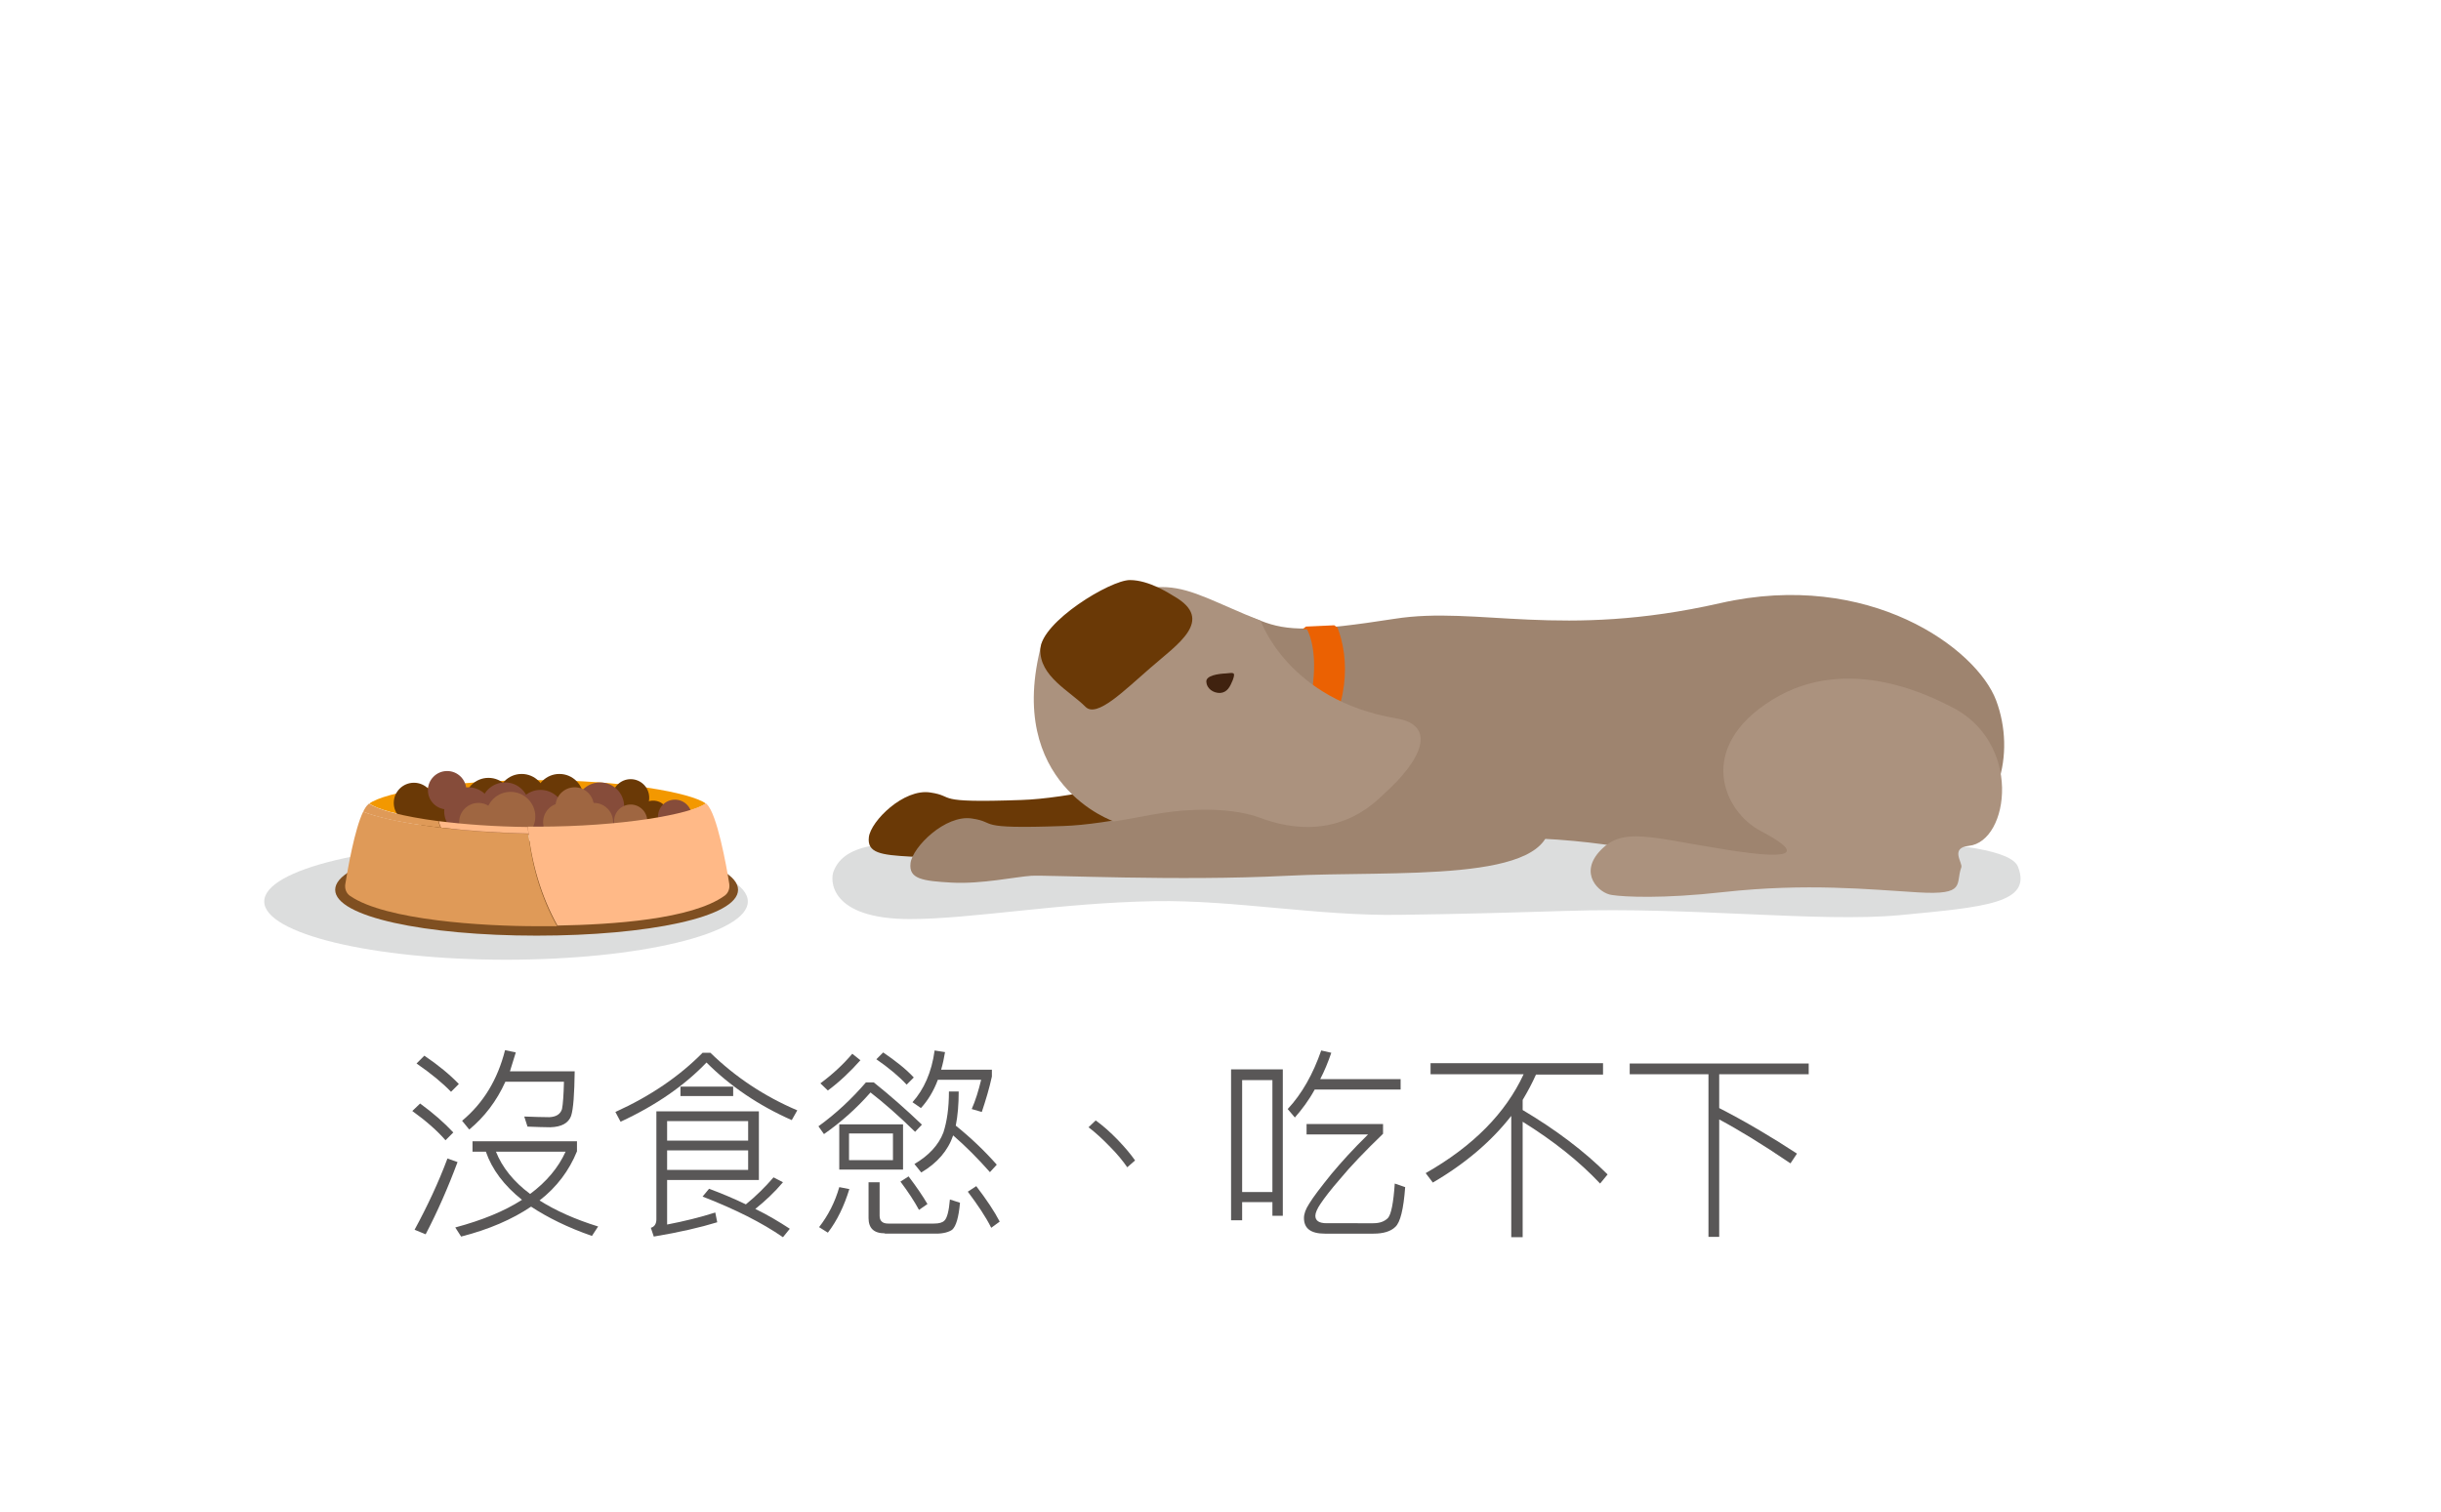<?xml version="1.0" encoding="utf-8"?>
<!-- Generator: Adobe Illustrator 21.0.0, SVG Export Plug-In . SVG Version: 6.00 Build 0)  -->
<svg version="1.1" id="圖層_1" xmlns="http://www.w3.org/2000/svg" xmlns:xlink="http://www.w3.org/1999/xlink" x="0px" y="0px"
	 viewBox="0 0 750.1 464.9" style="enable-background:new 0 0 750.1 464.9;" xml:space="preserve">
<style type="text/css">
	.st0{fill:#9FA0A0;}
	.st1{fill:#D4E0ED;stroke:#40220F;stroke-width:2;stroke-miterlimit:10;}
	.st2{fill:url(#SVGID_1_);}
	.st3{fill:#F8B62D;}
	.st4{fill:#6A3906;}
	.st5{fill:#F39800;}
	.st6{fill:#BC002E;}
	.st7{fill:#D70051;}
	.st8{fill:#E83853;}
	.st9{fill:#A48B78;}
	.st10{fill:#40220F;}
	.st11{fill:#C30D23;}
	.st12{fill:#E83828;}
	.st13{fill:#595757;}
	.st14{fill:#898989;}
	.st15{fill:none;stroke:#595757;stroke-width:8;stroke-miterlimit:10;}
	.st16{fill:none;stroke:#898989;stroke-width:8;stroke-miterlimit:10;}
	.st17{fill:none;stroke:#E83828;stroke-width:0.5;stroke-miterlimit:10;}
	.st18{fill:#AB927E;}
	.st19{fill:#DCDDDD;}
	.st20{fill:#EB6102;}
	.st21{fill:#9E846F;}
	.st22{fill:none;stroke:#AB927E;stroke-width:0.75;stroke-miterlimit:10;}
	.st23{fill:none;}
	.st24{fill:#EFEFEF;}
	.st25{fill:#7F4F21;}
	.st26{fill:#864C3A;}
	.st27{fill:#9F6641;}
	.st28{fill:#FFB987;}
	.st29{fill:#DF9A58;}
	.st30{fill:#C9CACA;}
	.st31{fill:none;stroke:#40220F;stroke-width:2;stroke-miterlimit:10;}
	.st32{fill:#727171;}
	.st33{fill:#3E3A39;}
	.st34{fill:#FFFFFF;}
	.st35{opacity:0.3;fill:#E83853;}
	.st36{fill:none;stroke:#E83853;stroke-width:6;stroke-miterlimit:10;}
	.st37{fill:none;stroke:#E83853;stroke-width:2;stroke-miterlimit:10;}
	.st38{fill:none;stroke:#40220F;stroke-miterlimit:10;}
	.st39{fill:#DCDDDD;stroke:#0B5F77;stroke-width:8;stroke-miterlimit:10;}
	.st40{fill:#DCDDDD;stroke:#0B5F77;stroke-width:7;stroke-linecap:round;stroke-miterlimit:10;}
	.st41{fill:none;stroke:#0B5F77;stroke-linecap:round;stroke-miterlimit:10;}
	.st42{fill:none;stroke:#FF853A;stroke-miterlimit:10;}
	.st43{fill:none;stroke:#0B5F77;stroke-width:5;stroke-linecap:round;stroke-miterlimit:10;}
	.st44{fill:#FF853A;}
	.st45{fill:#FF7F58;}
	.st46{fill:#FF9672;}
	.st47{fill:url(#SVGID_2_);}
	.st48{opacity:0.5;}
	.st49{fill:none;stroke:#40220F;stroke-width:0.5;stroke-miterlimit:10;}
	.st50{fill:#FF6058;}
</style>
<g>
	<ellipse class="st19" cx="155.5" cy="277.1" rx="74.3" ry="17.9"/>
	<path class="st25" d="M226.8,273.5c0,8.4-27.7,14.1-61.9,14.1s-61.9-5.8-61.9-14.1s27.7-15.1,61.9-15.1S226.8,265.1,226.8,273.5z"
		/>
	<path class="st19" d="M620.1,266.4c4.5,11.3-10.2,12.4-36.3,14.9c-24.6,2.3-63.9-2.6-102.7-1.3c-16.3,0.5-33.4,1-51.1,1.2
		c-24.9,0.4-50.9-4.6-75-4.2c-29.5,0.5-56.2,5.5-75.4,5.5c-24.8,0-24.6-12.1-23.4-14.8c7-17.2,48.1-3.4,153.2-5.1
		c15.3-0.2,50.4-5.3,64.7-5.4C557.7,257.2,616.2,256.6,620.1,266.4z"/>
	<g>
		<path class="st13" d="M139.3,348.1l-2.4,2.4c-2.5-2.9-5.9-5.9-10.2-9l2.4-2.3C133.2,342.2,136.5,345.1,139.3,348.1z M140.6,357.2
			c-2.9,7.8-6.2,15.3-9.8,22.2l-3.4-1.4c3.9-7.2,7.3-14.4,10.1-21.9L140.6,357.2z M141,333.2l-2.4,2.4c-2.6-2.7-6.1-5.6-10.6-8.7
			l2.4-2.4C134.7,327.4,138.2,330.3,141,333.2z M177.3,350.8v3.1c-2.4,5.9-6.2,11-11.5,15.1c4.9,3.1,10.9,5.8,18,8l-1.9,2.9
			c-7.5-2.6-13.7-5.7-18.7-9c-5.8,3.9-12.9,7-21.5,9.2l-1.8-2.8c8.2-2.2,15.1-5,20.5-8.5c-5.5-4.4-9.2-9.3-11.1-14.8h-4.1v-3.2
			H177.3z M158.5,323.5c-0.6,2-1.2,3.9-1.8,5.8h19.9c-0.1,7-0.4,11.5-1.1,13.7c-0.8,2.2-2.9,3.4-6.4,3.5c-1.9,0-4.2-0.1-7-0.2
			l-1-3.1c3,0.1,5.5,0.2,7.7,0.2c2.1-0.1,3.4-0.9,3.9-2.5c0.3-1.5,0.5-4.3,0.6-8.4h-18c-2.7,6-6.5,10.9-11.1,14.7l-2.2-2.7
			c6.5-5.4,10.9-12.6,13.2-21.7L158.5,323.5z M162.9,367c5-3.7,8.7-8.1,10.9-13h-21.4C154.3,358.8,157.8,363.2,162.9,367z"/>
		<path class="st13" d="M218.3,323.6c7.7,7.5,16.6,13.4,26.7,17.7l-1.7,3c-10.2-4.5-19-10.5-26.2-17.7c-6.7,7-15.4,13.1-26.4,18.2
			l-1.6-3c10.8-4.9,19.7-11,26.8-18.2H218.3z M200,377.4c1.1-0.3,1.7-1.2,1.7-2.6v-33.2h31.5v21.1H205v13.7c5.2-1,10.1-2.2,14.8-3.7
			l0.6,3c-5.2,1.6-11.7,3.1-19.5,4.4L200,377.4z M229.9,344.6H205v6h24.9V344.6z M205,359.6h24.9v-6H205V359.6z M225.3,334v2.9
			h-16.2V334H225.3z M240.6,363.4c-2.6,3.1-5.5,5.8-8.5,8.2c3.9,1.9,7.4,4,10.6,6.1l-2.1,2.6c-6.5-4.5-14.7-8.6-24.7-12.5l2-2.4
			c4,1.5,7.8,3.1,11.3,4.8c3.2-2.6,6-5.4,8.5-8.3L240.6,363.4z"/>
		<path class="st13" d="M268.5,332.7c5,4,10,8.4,14.8,13l-2.1,2.2c-5.1-5-9.7-9-13.7-12.1c-4.2,4.8-9,9.1-14.3,12.8l-1.7-2.4
			c5.4-3.9,10.2-8.4,14.6-13.5H268.5z M261,365.5c-1.6,5.2-3.7,9.6-6.6,13.4l-2.7-1.7c2.8-3.6,4.9-7.7,6.2-12.3L261,365.5z
			 M264.4,325.9c-3.2,3.6-6.5,6.7-10,9.3l-2.3-2.2c3.9-2.9,7.1-5.9,9.8-9.1L264.4,325.9z M277.5,345.6v13.9h-19.6v-13.9H277.5z
			 M274.4,348.4h-13.5v8.2h13.5V348.4z M271.9,379.1c-3.4,0-5-1.6-5-4.7v-11h3.4v10.3c0,1.6,0.9,2.4,2.6,2.4H287
			c1.6,0,2.6-0.3,3.2-0.9c0.8-0.7,1.4-2.9,1.7-6.5l3.1,1c-0.4,4.5-1.2,7.2-2.4,8.3c-1,0.7-2.7,1.2-4.9,1.2H271.9z M280.8,331.2
			l-2.2,2.2c-2.3-2.5-5.4-5.1-9.3-7.8l2.1-2.1C275.2,326.1,278.4,328.6,280.8,331.2z M285,370.1l-2.6,1.8c-1.4-2.6-3.3-5.5-5.7-8.7
			l2.5-1.6C281.7,364.9,283.6,367.7,285,370.1z M290.4,323.4c-0.3,1.9-0.7,3.7-1.2,5.4h15.6v2.1c-0.8,3.7-1.9,7.3-3.1,10.9l-3.1-0.9
			c1.2-2.7,2.1-5.7,2.9-9h-13.3c-1.3,3.5-3.1,6.4-5.2,8.7l-2.6-1.8c3.5-3.9,5.9-9.2,6.8-15.9L290.4,323.4z M294.6,335.5
			c0,4-0.3,7.5-0.9,10.5c4.6,3.7,8.8,7.7,12.6,12l-2.1,2.3c-3.7-4.2-7.5-8-11.3-11.3c-1.6,4.7-4.9,8.5-9.8,11.4l-2.1-2.6
			c4.4-2.6,7.4-5.8,8.9-9.7c1.1-3.4,1.7-7.5,1.7-12.6H294.6z M307.2,375.5l-2.6,1.9c-1.7-3.4-4.2-7.1-7.2-11.1l2.6-1.7
			C303.2,368.8,305.6,372.4,307.2,375.5z"/>
		<path class="st13" d="M343.6,350.5c2.1,2.2,3.8,4.2,5.2,6.2l-2.4,2.1c-1.4-2-3.1-4.1-5.2-6.2c-2.4-2.5-4.6-4.5-6.7-6.1l2.2-2.1
			C338.8,345.9,341.1,347.9,343.6,350.5z"/>
		<path class="st13" d="M394.1,373.7H391v-4.2h-9.3v5.6h-3.4v-46.4h15.9V373.7z M391,366.4V332h-9.3v34.4H391z M397.9,343.5
			l-2.2-2.6c4.4-4.7,7.8-10.8,10.3-18l3.1,0.7c-1,2.9-2.1,5.6-3.4,8.1h24.7v3.2H404C402.2,338.2,400.1,341,397.9,343.5z M425,345.5
			v3c-5.5,5.3-10,10-13.3,14c-2.7,3.1-4.7,5.7-5.9,7.5c-1.1,1.6-1.6,2.9-1.6,3.7c0,1.5,1.1,2.3,3.5,2.3H422c2.1,0,3.5-0.6,4.5-1.6
			c1-1.1,1.7-4.7,2.1-10.6l3.2,1.1c-0.5,6.8-1.5,10.8-3,12.2c-1.4,1.4-3.7,2.1-6.7,2.1h-15c-4.3,0-6.4-1.6-6.4-4.8
			c0-1.3,0.5-2.7,1.6-4.4c1.2-2,3.5-5,6.8-9.1c3-3.6,6.7-7.7,11.3-12.2h-18.9v-3.2H425z"/>
		<path class="st13" d="M492.6,326.9v3.4H472c-1.2,2.7-2.6,5.3-4.1,7.8v3.1c10.1,6,18.9,12.6,26.1,19.8l-2.3,2.8
			c-6.4-6.8-14.3-13.1-23.8-19v35.5h-3.5V343c-6,7.7-14,14.6-24.1,20.5l-2.2-2.9c14.6-8.3,24.6-18.5,30.1-30.4h-28.6v-3.4H492.6z"/>
		<path class="st13" d="M555.8,326.9v3.3h-27.5v10.4c7.8,4,15.8,8.7,23.9,14l-2,3c-8.7-5.9-15.9-10.3-21.9-13.5v36.1h-3.3v-50h-24.2
			v-3.3H555.8z"/>
	</g>
	<path class="st4" d="M417.2,224.2c-15.8,1.3-75.4,20.8-103.3,21.7c-27.9,1-19.9-1.1-28-2.3c-8.2-1.3-18.3,8.8-18.9,13.7
		c-0.6,4.9,3.7,5.5,12.7,6c9,0.5,19.7-1.8,24.4-2.1c4.6-0.3,45.3,1.7,78.5,0c33.2-1.7,82,2.5,80.8-17L417.2,224.2z"/>
	<g>
		<path class="st21" d="M394.7,256.9c-9.2-7.7-14-10.7-22.6-12.7c-11.1-2.6-23.1-68.8,15.3-53.4c8.3,3.3,16,3.3,41.2-0.6
			c25.5-4,51.1,6.3,100-4.8c45.7-10.4,78.8,13.9,84.8,29.9s1.5,37.3-18.2,44.5c-11,4.4-52.7,6.9-68,5.4s-32.8-7.7-65.5-7.7
			S402.9,263.8,394.7,256.9z"/>
	</g>
	<path class="st18" d="M599.1,217c-4.4-2.1-30.8-16.6-54.5-1.9c-23.7,14.7-15,34.3-3.6,40.3c11.4,6,13.1,9.5-10.4,5.8
		c-23.5-3.7-31.7-7.1-38.7,0.1c-7,7.2-0.5,13.3,3.4,13.8c3.8,0.6,15.7,1.2,34.4-0.9c25.6-2.8,44.7-0.8,59.7,0.1s11.4-2.6,13.3-7.7
		c0.5-1.3-3.6-6,2.3-6.6C617.5,258.7,621.7,227.8,599.1,217z"/>
	<path class="st20" d="M401.6,193.4c0,0,3.2,5.1,1.9,16.5c-1.7,15.2-16.4,36.8-40,34.7l13.4,4.6c0,0,14.9-0.2,26.7-16.2
		c11.6-15.8,11-30.8,7.4-40.1l-1-0.7l-8.7,0.4l-1,0.8L401.6,193.4z"/>
	<path class="st21" d="M430,232.2c-15.8,1.3-75.4,20.8-103.3,21.7c-27.9,1-19.9-1.1-28-2.3c-8.2-1.3-18.3,8.8-18.9,13.7
		c-0.6,4.9,3.7,5.5,12.7,6s19.7-1.8,24.4-2.1s45.3,1.7,78.5,0s82,2.5,80.8-17L430,232.2z"/>
	<g>
		<path class="st18" d="M429,220.8c-33.2-5.6-41.6-30-41.6-30c-27.4-10.9-28.2-17.5-64.3,2.8c-1.4,0.8-2.4,2.8-3,4.2
			c-11.6,43.3,22.2,54.7,22.2,54.7s6.1-1,12.4-2.2c6.3-1.2,21.9-2.9,32.6,1.1c9.5,3.6,24.7,5.9,37.8-7.2
			C437,233.6,441.7,222.9,429,220.8z"/>
		<path class="st10" d="M370.7,209.6c0.1,2,2.1,3.5,4.3,3.4c2.2-0.2,3-2,3.8-3.9c1-2.7,0.2-2.3-2.1-2.1
			C374.5,207.1,370.5,207.6,370.7,209.6z"/>
		<path class="st4" d="M360.8,183.3c-1.2-0.7-7.6-5-13.6-5c-6,0-27.1,12.8-27.5,21.2c-0.4,8.4,9.2,13,13.9,17.8
			c3.5,3.4,11.8-5,19.9-12C361.7,198.1,373.5,190.6,360.8,183.3z"/>
	</g>
	<path class="st5" d="M216.9,247c-4.6-3.4-26-7.2-51.7-7.2s-47.1,3.7-51.7,7.2c4.6,3.4,26,7.2,51.7,7.2S212.2,250.5,216.9,247z"/>
	<g>
		<circle class="st4" cx="127.2" cy="246.8" r="6.2"/>
		<circle class="st4" cx="135.4" cy="249.4" r="7.4"/>
		<circle class="st4" cx="150.1" cy="246.5" r="7.4"/>
		<circle class="st4" cx="160.3" cy="245.3" r="7.4"/>
		<circle class="st4" cx="171.9" cy="245.3" r="7.4"/>
		<circle class="st4" cx="193.8" cy="245.2" r="5.7"/>
		<circle class="st4" cx="200.7" cy="251" r="4.9"/>
		<circle class="st26" cx="137.4" cy="242.9" r="5.9"/>
		<circle class="st26" cx="143.9" cy="249.4" r="7.4"/>
		<circle class="st26" cx="155.2" cy="247.9" r="7.4"/>
		<circle class="st26" cx="184.4" cy="247.9" r="7.4"/>
		<circle class="st26" cx="207.4" cy="251" r="5.2"/>
		<circle class="st26" cx="166.1" cy="250.2" r="7.4"/>
		<circle class="st27" cx="176.6" cy="247.9" r="5.9"/>
		<circle class="st27" cx="172.8" cy="252.7" r="5.9"/>
		<circle class="st27" cx="182.5" cy="252.7" r="5.9"/>
		<circle class="st27" cx="147" cy="252.7" r="5.9"/>
		<circle class="st27" cx="156.9" cy="251" r="7.6"/>
		<circle class="st27" cx="193.8" cy="252.4" r="5.1"/>
	</g>
	<path class="st28" d="M224.1,271.7c-0.9-5.8-3.8-21.6-6.9-24.5c-0.1-0.1-0.2-0.2-0.3-0.3c-4.6,3.4-26,7.2-51.7,7.2c-1,0-2,0-3,0
		c1,11.2,4.2,21.6,9.1,30.4c16.9-0.3,41.3-1.9,51.4-9.2C223.8,274.5,224.3,273.1,224.1,271.7z"/>
	<path class="st29" d="M111.6,249.5c-2.6,5.3-4.7,17.4-5.5,22.3c-0.2,1.4,0.3,2.8,1.5,3.6c10.9,7.5,41,9.3,57.5,9.3
		c1.9,0,3.9,0,6.1,0c-4.6-8.2-7.7-17.9-8.8-28.4C139.1,255.7,119.7,252.7,111.6,249.5z"/>
	<g>
		<path class="st29" d="M113.4,247c-0.1,0.1-0.2,0.2-0.3,0.3c-0.5,0.4-1,1.2-1.5,2.2c4.6,1.9,13.1,3.7,23.8,4.9
			c-0.3-0.7-0.5-1.3-0.7-2C123.9,251,116,248.9,113.4,247z"/>
		<path class="st28" d="M162.2,254.2c-10.2-0.1-19.5-0.8-27.4-1.8c0.2,0.7,0.4,1.4,0.7,2c7.9,0.9,17.1,1.6,26.9,1.8
			C162.3,255.5,162.2,254.8,162.2,254.2z"/>
	</g>
</g>
</svg>
